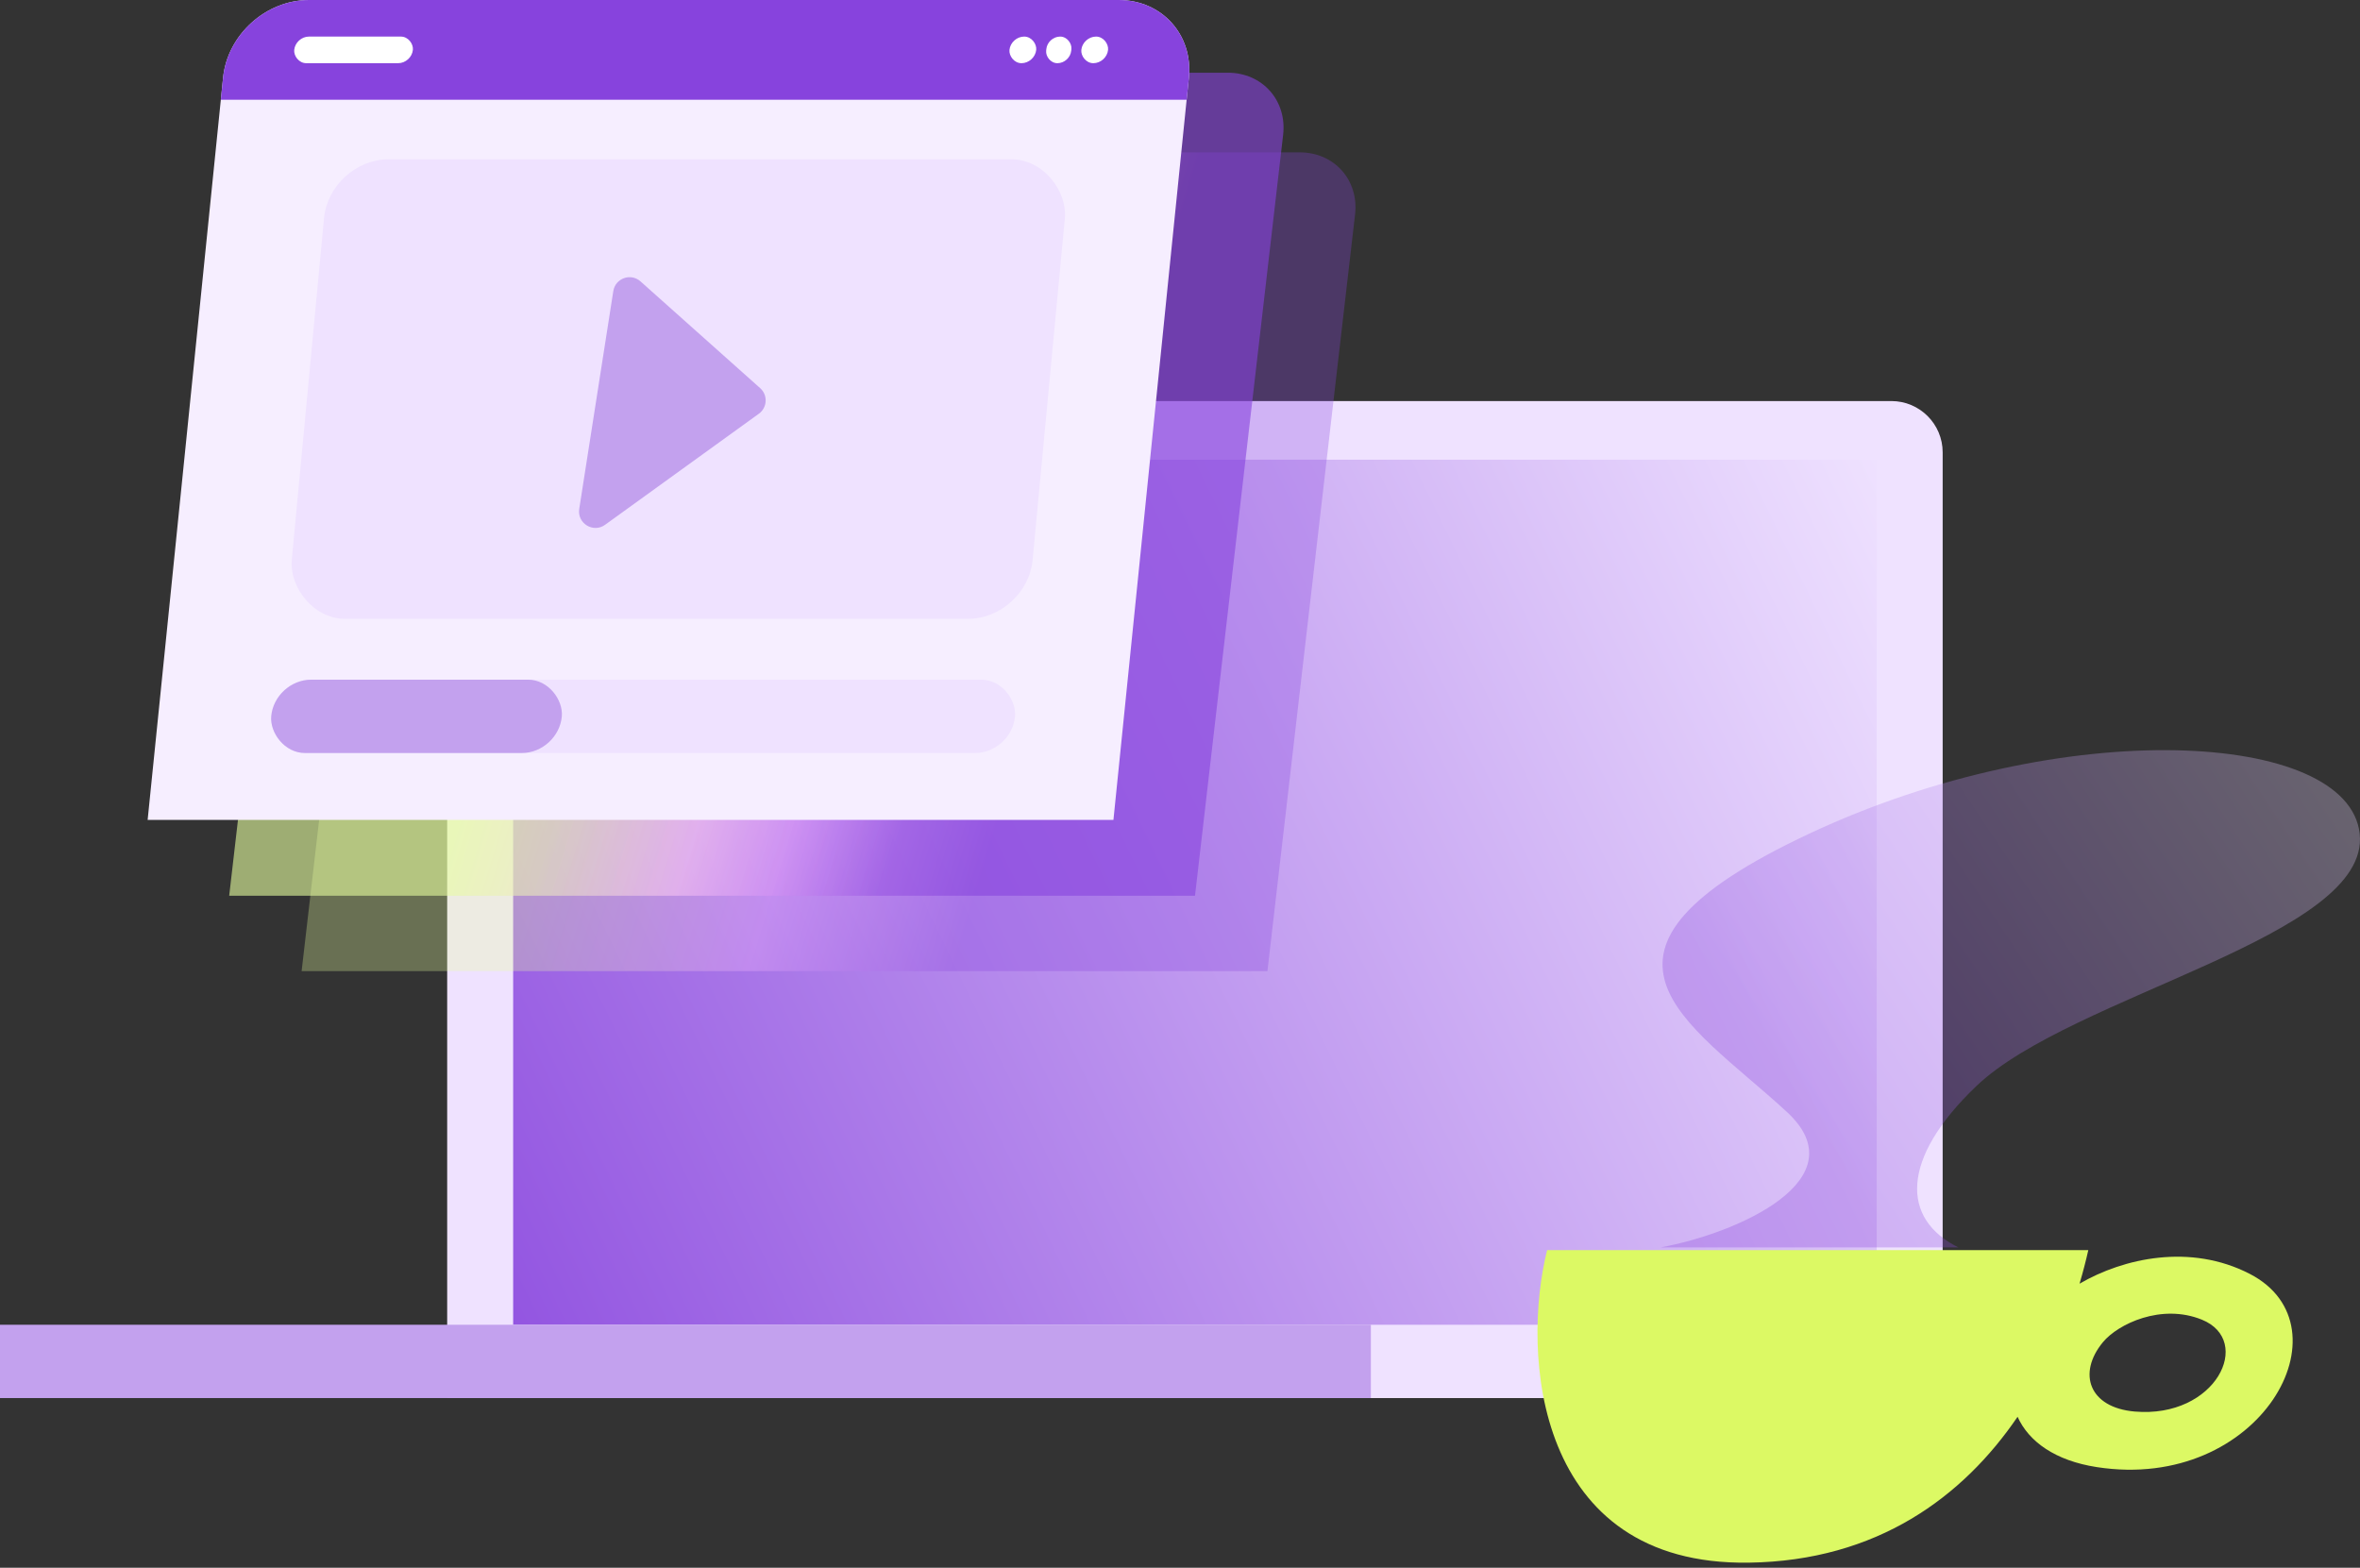 <?xml version="1.0" encoding="UTF-8"?> <svg xmlns="http://www.w3.org/2000/svg" width="280" height="186" viewBox="0 0 280 186" fill="none"><rect x="0" y="0" width="280" height="186" fill="#333333" stroke="none"/> <path d="M53.055 53.67C53.055 50.308 55.781 47.582 59.143 47.582H224.398C227.76 47.582 230.486 50.308 230.486 53.67V165.87H53.055V53.67Z" fill="#EFE2FF"></path> <path d="M60.883 54.54H222.659V157.172H60.883V54.54Z" fill="url(#paint0_linear_1364_9063)"></path> <path d="M0 157.172H162.645V165.87H0V157.172Z" fill="#C3A1EE"></path> <g opacity="0.6"> <path d="M37.649 15.992C38.12 11.925 41.818 8.628 45.909 8.628H145.682C149.773 8.628 152.707 11.925 152.236 15.992L141.78 106.273H27.192L37.649 15.992Z" fill="url(#paint1_linear_1364_9063)"></path> </g> <g opacity="0.3"> <path d="M46.184 25.44C46.655 21.373 50.353 18.076 54.444 18.076H154.217C158.308 18.076 161.243 21.373 160.772 25.44L150.373 115.221H35.785L46.184 25.44Z" fill="url(#paint2_linear_1364_9063)"></path> </g> <g clip-path="url(#clip0_1364_9063)"> <path d="M26.466 9.212C26.983 4.124 31.548 0 36.661 0L132.731 0C137.844 0 141.571 4.124 141.054 9.212L132.103 97.274H17.516L26.466 9.212Z" fill="#F6EEFF"></path> <rect width="115.668" height="11.891" transform="matrix(1 0 -0.101 0.995 26.322 0)" fill="#8743DD"></rect> <rect width="14.078" height="3.173" rx="1.586" transform="matrix(1 0 -0.101 0.995 35.068 4.34)" fill="white"></rect> <rect width="3.173" height="3.173" rx="1.586" transform="matrix(1 0 -0.101 0.995 128.453 4.34)" fill="white"></rect> <rect width="2.974" height="3.173" rx="1.487" transform="matrix(1 0 -0.101 0.995 124.291 4.34)" fill="white"></rect> <rect width="3.173" height="3.173" rx="1.586" transform="matrix(1 0 -0.101 0.995 119.928 4.34)" fill="white"></rect> <rect width="87.898" height="54.743" rx="7.02" transform="matrix(1 0 -0.094 0.996 39.103 18.899)" fill="#EFE2FF"></rect> <path d="M71.791 62.262C70.386 63.276 68.455 62.092 68.723 60.38L72.765 34.537C73.003 33.011 74.837 32.355 75.989 33.383L90.189 46.05C91.119 46.88 91.043 48.356 90.033 49.086L71.791 62.262Z" fill="#C3A1EE"></path> <rect width="88.248" height="8.745" rx="4.372" transform="matrix(1 0 -0.085 0.995 32.551 80.638)" fill="#EFE2FF"></rect> <rect width="34.478" height="8.745" rx="4.372" transform="matrix(1 0 -0.085 0.995 32.551 80.638)" fill="#C3A1EE"></rect> </g> <path fill-rule="evenodd" clip-rule="evenodd" d="M183.556 148.316C180.501 160.526 182.039 185.761 207.481 185.399C222.752 185.182 232.914 177.568 239.373 168.092C240.707 171.045 243.842 173.301 248.775 174.062C268.224 177.06 278.999 157.373 266.93 151.141C259.88 147.5 251.954 149.257 246.726 152.3C247.127 150.947 247.473 149.614 247.766 148.316H183.556ZM261.24 156.57C256.455 154.624 251.294 157.061 249.49 159.252C246.46 162.933 247.84 166.998 253.272 167.469C262.908 168.303 267.394 159.072 261.24 156.57Z" fill="#DCF964"></path> <path opacity="0.3" d="M211.967 131.888C220.67 139.888 206.18 146.322 197 148L232.361 148C225.56 144.643 225.432 137.513 234.48 128.858C245.789 118.039 281.332 111.103 279.961 98.897C278.591 86.69 244.838 84.748 214.68 98.897C184.523 113.045 200.211 121.081 211.967 131.888Z" fill="url(#paint3_linear_1364_9063)"></path> <defs> <linearGradient id="paint0_linear_1364_9063" x1="50.849" y1="193.418" x2="245.711" y2="98.674" gradientUnits="userSpaceOnUse"> <stop stop-color="#8743DD"></stop> <stop offset="1" stop-color="#EFE2FF"></stop> </linearGradient> <linearGradient id="paint1_linear_1364_9063" x1="20.773" y1="65.991" x2="131.725" y2="99.46" gradientUnits="userSpaceOnUse"> <stop offset="0.357" stop-color="#E6FF9F"></stop> <stop offset="0.591" stop-color="#FABBFF"></stop> <stop offset="0.791" stop-color="#8743DD"></stop> </linearGradient> <linearGradient id="paint2_linear_1364_9063" x1="29.342" y1="75.145" x2="140.235" y2="108.702" gradientUnits="userSpaceOnUse"> <stop offset="0.357" stop-color="#E6FF9F"></stop> <stop offset="0.591" stop-color="#FABBFF"></stop> <stop offset="0.791" stop-color="#8743DD"></stop> </linearGradient> <linearGradient id="paint3_linear_1364_9063" x1="227.986" y1="152.975" x2="296.403" y2="107.31" gradientUnits="userSpaceOnUse"> <stop stop-color="#8743DD"></stop> <stop offset="1" stop-color="#EFE2FF"></stop> </linearGradient> <clipPath id="clip0_1364_9063"> <path d="M26.466 9.212C26.983 4.124 31.548 0 36.661 0L132.731 0C137.844 0 141.571 4.124 141.054 9.212L132.103 97.274H17.516L26.466 9.212Z" fill="white"></path> </clipPath> </defs> </svg> 
